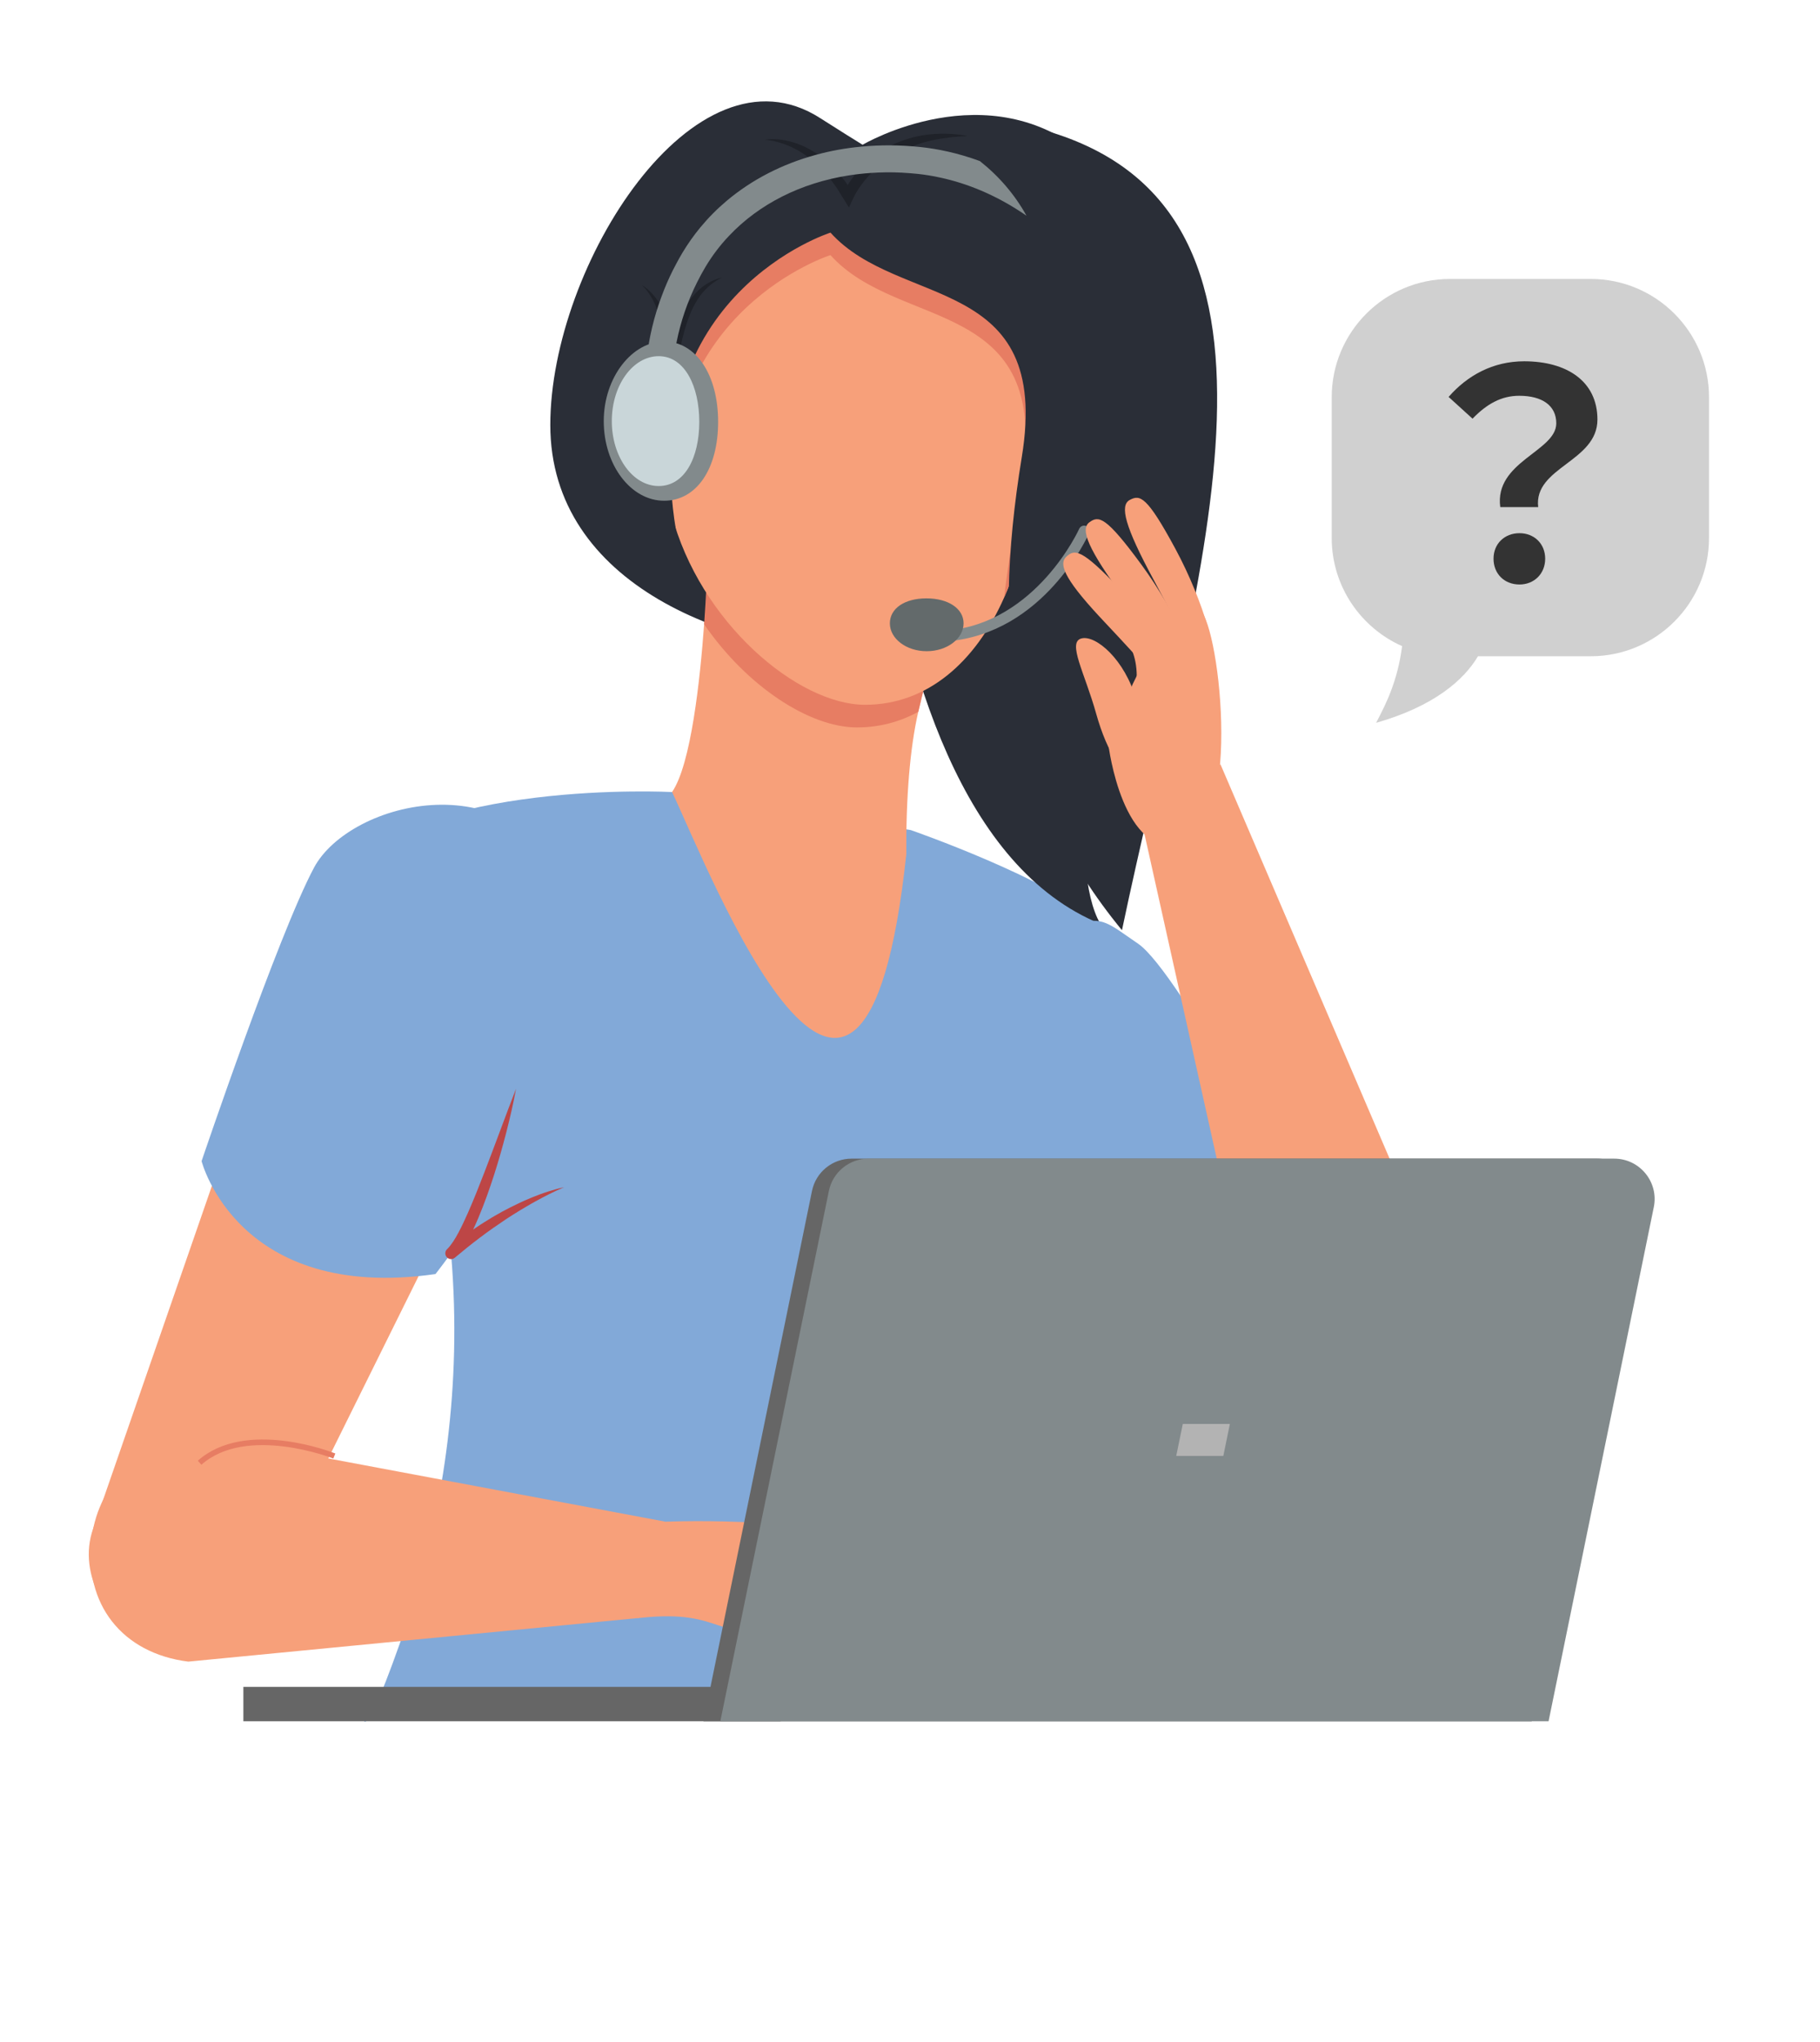 <svg width="82" height="92" viewBox="0 0 82 92" fill="none" xmlns="http://www.w3.org/2000/svg">
<path fill-rule="evenodd" clip-rule="evenodd" d="M71.667 12.568C74.612 12.568 77 14.955 77 17.901V24.234C77 27.18 74.612 29.568 71.667 29.568H66.59C65.962 30.631 64.615 31.822 62 32.568C62.017 32.534 62.035 32.499 62.054 32.464C62.429 31.74 62.967 30.703 63.172 29.112C61.303 28.282 60 26.41 60 24.234V17.901C60 14.955 62.388 12.568 65.333 12.568H71.667Z" fill="#D0D0D0"/>
<path d="M67.594 22.848C67.318 20.797 70.118 20.34 70.118 19.073C70.118 18.276 69.487 17.832 68.448 17.832C67.646 17.832 66.989 18.198 66.345 18.864L65.267 17.884C66.108 16.918 67.265 16.278 68.672 16.278C70.578 16.278 71.972 17.166 71.972 18.903C71.972 20.81 69.093 21.045 69.303 22.848H67.594ZM68.461 26.335C67.778 26.335 67.291 25.852 67.291 25.173C67.291 24.494 67.791 24.023 68.461 24.023C69.119 24.023 69.618 24.494 69.618 25.173C69.618 25.852 69.119 26.335 68.461 26.335Z" fill="#333333"/>
<path d="M63.455 63.515L49.837 42.879C49.638 42.473 49.386 42.087 49.079 41.729C47.051 39.375 43.415 39.182 40.955 41.295C38.496 43.409 38.145 47.031 40.172 49.385C40.237 49.46 40.303 49.532 40.371 49.604L57.471 69.073C58.803 70.618 63.742 71.208 65.356 69.819C66.637 68.719 64.845 66.235 64.298 64.798L64.301 64.796L64.294 64.785C64.151 64.413 63.947 64.059 63.674 63.742C63.604 63.661 63.53 63.587 63.456 63.514L63.455 63.515Z" fill="#F7A07A"/>
<path d="M48.122 59.261C48.063 59.657 47.991 60.07 47.906 60.496C47.906 60.496 47.906 60.5 47.903 60.511C47.903 60.515 47.9 60.52 47.9 60.526C47.74 61.331 47.538 62.186 47.307 63.073C45.109 71.445 45.321 73.388 45.23 73.592C44.52 69.973 33.319 76.949 33.319 76.949H16.369C16.369 76.949 16.061 79.567 18.02 74.03C18.071 73.883 18.12 73.738 18.171 73.592C20.887 65.643 22.546 53.313 15.151 39.52C18.916 35.088 30.28 35.686 30.28 35.686L41.034 37.399C41.034 37.399 47.444 39.624 49.576 41.624C51.705 43.625 49.369 50.964 48.123 59.261H48.122Z" fill="#82A9D8"/>
<path d="M41.724 30.66C41.724 30.66 41.572 31.2 41.372 32.071C40.998 33.707 40.816 35.933 40.834 38.486C38.854 56.99 31.948 39.194 30.28 35.685C31.137 34.441 31.544 30.601 31.724 28.128C31.815 26.845 31.845 25.928 31.845 25.928L41.724 30.659V30.66Z" fill="#F7A07A"/>
<path d="M49.109 19.147C49.109 26.336 46.29 29.471 39.576 29.471C32.862 29.471 24.794 26.335 24.794 19.147C24.794 11.959 31.305 1.693 36.952 5.321C43.344 9.429 49.109 11.959 49.109 19.147Z" fill="#2A2E37"/>
<path d="M38.863 6.523C38.863 6.523 44.539 3.163 49.046 7.075C53.554 10.987 46.634 36.54 49.575 41.624C37.245 36.597 38.863 6.523 38.863 6.523Z" fill="#2A2E37"/>
<path d="M41.725 30.66C41.725 30.66 41.574 31.2 41.373 32.071C40.541 32.526 39.617 32.775 38.609 32.775C36.474 32.775 33.651 30.93 31.725 28.128C31.816 26.845 31.846 25.928 31.846 25.928L41.725 30.659V30.66Z" fill="#E77D63"/>
<path d="M46.536 20.287C46.536 22.723 46.081 25.027 45.242 26.921C43.963 29.817 41.788 31.755 38.975 31.755C35.94 31.755 31.523 28.032 30.25 23.145V23.139C30.021 22.265 29.894 21.354 29.894 20.419C29.894 14.264 33.39 9.427 38.451 9.427C43.512 9.427 46.535 14.128 46.535 20.286L46.536 20.287Z" fill="#F7A07A"/>
<path d="M46.035 21.607C47.394 13.325 40.509 14.939 37.416 11.494C37.416 11.494 29.66 13.949 30.25 23.139C30.021 22.265 29.894 21.354 29.894 20.419C29.894 14.264 33.39 9.427 38.451 9.427C43.512 9.427 46.535 14.128 46.535 20.286C46.535 22.723 46.08 25.026 45.241 26.92C45.445 25.235 45.728 23.47 46.034 21.607H46.035Z" fill="#E77D63"/>
<path d="M47.404 5.973C45.454 5.364 42.876 6.907 40.49 8.545C38.505 7.953 36.266 7.431 34.488 6.805C30.276 5.321 31.274 10.042 27.899 12.711C24.523 15.381 26.817 17.789 30.454 23.879C28.689 13.244 37.418 10.481 37.418 10.481C40.51 13.924 47.394 12.311 46.037 20.592C44.642 29.107 45.544 35.824 50.55 41.911C53.817 26.351 59.655 9.799 47.404 5.974V5.973Z" fill="#2A2E37"/>
<path d="M34.448 6.3C34.844 6.232 35.259 6.282 35.652 6.389C36.048 6.496 36.422 6.678 36.77 6.901L37.023 7.08C37.065 7.109 37.105 7.143 37.144 7.177L37.261 7.279C37.423 7.409 37.559 7.563 37.703 7.712C37.777 7.785 37.837 7.868 37.901 7.948L38.092 8.19C38.209 8.357 38.319 8.531 38.431 8.703L37.987 8.732C38.02 8.653 38.05 8.595 38.085 8.529C38.118 8.465 38.154 8.404 38.191 8.343C38.264 8.222 38.344 8.105 38.427 7.992C38.596 7.766 38.783 7.556 38.987 7.363C39.397 6.979 39.873 6.666 40.384 6.445C40.897 6.224 41.441 6.092 41.987 6.046C42.532 5.999 43.078 6.026 43.607 6.13C43.069 6.153 42.54 6.206 42.028 6.317C41.515 6.425 41.023 6.6 40.568 6.833C40.112 7.066 39.696 7.367 39.333 7.723C39.152 7.9 38.985 8.091 38.834 8.294C38.758 8.396 38.687 8.5 38.62 8.606C38.588 8.659 38.556 8.713 38.526 8.767C38.497 8.819 38.466 8.88 38.446 8.922L38.249 9.35L38.002 8.952L37.699 8.463L37.531 8.232C37.474 8.155 37.423 8.073 37.359 8.004C37.235 7.859 37.117 7.708 36.979 7.577C36.91 7.511 36.848 7.437 36.774 7.378L36.558 7.191C36.484 7.13 36.405 7.079 36.328 7.019C36.253 6.959 36.171 6.91 36.09 6.86L35.967 6.784C35.925 6.761 35.882 6.741 35.839 6.718L35.712 6.651C35.669 6.628 35.624 6.612 35.58 6.592C35.226 6.439 34.847 6.325 34.449 6.299L34.448 6.3Z" fill="#1F2229"/>
<path d="M28.93 12.854C29.127 12.966 29.297 13.127 29.445 13.303C29.524 13.387 29.586 13.485 29.654 13.579C29.716 13.676 29.773 13.777 29.831 13.878C30.048 14.289 30.184 14.741 30.261 15.197C30.308 15.427 30.321 15.657 30.341 15.888C30.354 16.003 30.347 16.119 30.349 16.234V16.581C30.33 16.811 30.317 17.041 30.293 17.27L30.187 17.952L29.697 17.836C29.825 17.35 29.913 16.834 30.024 16.32C30.133 15.805 30.259 15.287 30.44 14.78C30.619 14.275 30.861 13.78 31.208 13.357C31.382 13.147 31.584 12.959 31.81 12.81C32.038 12.663 32.288 12.555 32.545 12.498C32.067 12.725 31.685 13.083 31.42 13.511C31.283 13.722 31.173 13.95 31.079 14.185C30.983 14.418 30.905 14.661 30.836 14.906C30.699 15.398 30.602 15.904 30.507 16.415C30.46 16.671 30.415 16.928 30.363 17.187C30.312 17.446 30.255 17.707 30.183 17.969L29.693 17.854L29.805 17.205L29.883 16.553L29.899 16.226C29.903 16.117 29.917 16.007 29.911 15.899L29.906 15.573C29.909 15.463 29.89 15.356 29.884 15.247C29.874 15.139 29.87 15.029 29.847 14.923C29.829 14.816 29.817 14.707 29.795 14.601L29.719 14.284L29.618 13.973C29.577 13.872 29.537 13.77 29.492 13.67C29.44 13.574 29.397 13.472 29.338 13.38C29.226 13.19 29.095 13.008 28.929 12.855L28.93 12.854Z" fill="#1F2229"/>
<path d="M12.03 71.286L24.004 47.111C24.272 46.699 24.497 46.249 24.671 45.765C25.81 42.57 24.248 39.094 21.182 38.004C18.115 36.913 14.706 38.619 13.567 41.814C13.531 41.916 13.497 42.019 13.466 42.122L4.199 68.865C3.451 70.964 4.914 73.402 6.929 74.119C8.525 74.687 10.258 74.099 11.283 72.786L11.286 72.788L11.292 72.776C11.556 72.435 11.775 72.048 11.929 71.616C11.968 71.506 12 71.397 12.029 71.287L12.03 71.286Z" fill="#F7A07A"/>
<path d="M27.971 18.805C27.981 18.907 27.994 19.01 28.01 19.111C28.268 20.765 29.25 22.326 30.263 22.225C31.34 22.117 31.994 19.856 31.817 18.096C31.788 17.804 31.737 17.544 31.668 17.313C31.613 17.127 31.546 16.96 31.468 16.813C31.063 16.042 30.376 15.773 29.622 15.849C28.585 15.953 27.848 16.969 27.955 18.619C27.958 18.68 27.964 18.744 27.97 18.806L27.971 18.805Z" fill="#F7A07A"/>
<path d="M30.157 18.144C30.157 18.144 29.508 16.783 28.934 17.461C28.36 18.14 29.449 20.766 30.28 20.925C31.111 21.084 30.157 18.144 30.157 18.144Z" fill="#E77D63"/>
<path d="M9.082 52.314C9.082 52.314 10.696 58.679 19.62 57.404C19.62 57.404 28.322 46.447 25.825 40.31C23.327 34.172 15.766 36.061 14.146 39.096C12.526 42.131 9.083 52.314 9.083 52.314H9.082Z" fill="#82A9D8"/>
<path d="M45.71 43.957C46.367 42.897 47.351 42.066 48.527 41.647C49.656 41.245 49.961 41.621 51.278 42.52C53.122 43.78 58.722 54.401 58.722 54.401C58.722 54.401 56.35 62.032 51.135 62.483C49.341 60.774 42.59 53.131 43.13 49.894C43.471 47.851 44.787 45.45 45.711 43.957H45.71Z" fill="#82A9D8"/>
<path d="M23.25 49.052C23.131 49.713 22.978 50.366 22.812 51.016C22.644 51.666 22.462 52.311 22.256 52.95C22.049 53.59 21.825 54.224 21.562 54.849C21.431 55.162 21.289 55.471 21.128 55.777L21.001 56.004C20.953 56.079 20.909 56.155 20.859 56.229C20.757 56.378 20.648 56.526 20.493 56.666L20.155 56.27C20.352 56.116 20.545 55.956 20.746 55.807L21.05 55.587L21.202 55.476L21.357 55.372L21.67 55.163C21.774 55.094 21.882 55.031 21.988 54.964C22.199 54.829 22.42 54.71 22.637 54.586C22.858 54.468 23.079 54.353 23.306 54.247C23.53 54.137 23.758 54.035 23.99 53.943C24.222 53.85 24.454 53.76 24.693 53.686C24.93 53.61 25.17 53.541 25.414 53.494C24.956 53.684 24.519 53.912 24.088 54.149C23.98 54.207 23.876 54.272 23.769 54.332C23.662 54.392 23.556 54.455 23.452 54.519C23.24 54.643 23.038 54.782 22.83 54.911C22.424 55.184 22.021 55.46 21.632 55.756C21.435 55.9 21.247 56.056 21.054 56.205L20.489 56.67C20.378 56.761 20.214 56.746 20.123 56.635C20.036 56.53 20.046 56.376 20.142 56.283L20.151 56.275C20.241 56.187 20.334 56.067 20.419 55.939C20.462 55.874 20.501 55.805 20.543 55.739L20.66 55.528C20.812 55.243 20.949 54.945 21.083 54.644C21.348 54.041 21.593 53.423 21.832 52.802C22.071 52.181 22.305 51.557 22.539 50.931C22.774 50.306 23.005 49.679 23.25 49.053V49.052Z" fill="#BD4646"/>
<path d="M47.05 57.423C47.165 57.561 47.275 57.703 47.383 57.844C47.491 57.986 47.596 58.131 47.701 58.274C47.909 58.563 48.109 58.857 48.305 59.153L47.909 59.279C47.839 58.775 47.795 58.273 47.77 57.768C47.747 57.262 47.743 56.756 47.766 56.249C47.79 55.742 47.839 55.234 47.938 54.732C47.986 54.48 48.048 54.231 48.132 53.987C48.214 53.744 48.318 53.504 48.466 53.296C48.327 53.784 48.303 54.278 48.281 54.772C48.262 55.266 48.263 55.761 48.267 56.257C48.272 56.753 48.283 57.25 48.295 57.747L48.334 59.24V59.265C48.337 59.381 48.246 59.477 48.13 59.48C48.047 59.482 47.973 59.436 47.938 59.366C47.776 59.049 47.619 58.731 47.47 58.408C47.397 58.245 47.323 58.083 47.252 57.919C47.182 57.755 47.112 57.591 47.05 57.422V57.423Z" fill="#BD4646"/>
<path d="M29.082 16.945L29.656 16.964H29.69L29.805 16.969L30.299 16.985C30.316 16.47 30.377 15.948 30.481 15.427C30.664 14.497 30.978 13.572 31.411 12.712C31.528 12.474 31.657 12.241 31.793 12.012C32.095 11.509 32.448 11.044 32.847 10.625C34.204 9.188 36.088 8.242 38.235 7.904C38.558 7.853 38.887 7.817 39.222 7.794C39.685 7.76 40.154 7.755 40.631 7.779C40.755 7.787 40.877 7.794 41.001 7.804C41.118 7.813 41.232 7.823 41.349 7.835C41.665 7.87 42.018 7.923 42.402 8.01C43.5 8.251 44.841 8.745 46.248 9.719C45.715 8.757 44.999 7.932 44.152 7.261L44.149 7.258C43.13 6.881 42.209 6.704 41.477 6.626C40.562 6.529 39.667 6.524 38.803 6.607C38.092 6.673 37.404 6.798 36.742 6.981C35.236 7.394 33.876 8.094 32.746 9.044C32.532 9.224 32.328 9.411 32.133 9.608C31.929 9.812 31.736 10.026 31.552 10.248C31.258 10.605 30.99 10.984 30.749 11.385C30.649 11.553 30.554 11.72 30.464 11.893C30.412 11.986 30.364 12.08 30.317 12.175C30.125 12.557 29.955 12.951 29.809 13.35C29.466 14.264 29.239 15.22 29.137 16.166C29.11 16.425 29.09 16.686 29.081 16.944L29.082 16.945Z" fill="#828A8C"/>
<path d="M29.921 22.561C31.377 22.561 32.355 21.133 32.355 19.008C32.355 16.883 31.355 15.386 29.921 15.386C28.487 15.386 27.202 16.996 27.202 18.974C27.202 20.951 28.422 22.561 29.921 22.561Z" fill="#828A8C"/>
<path d="M27.565 18.974C27.565 20.589 28.511 21.899 29.678 21.899C30.844 21.899 31.506 20.624 31.506 19.008C31.506 17.392 30.844 16.048 29.678 16.048C28.511 16.048 27.565 17.358 27.565 18.974Z" fill="#C9D6D9"/>
<path d="M42.679 28.894C42.554 28.894 42.448 28.798 42.436 28.672C42.425 28.538 42.524 28.421 42.658 28.409C46.693 28.065 48.605 23.868 48.624 23.825C48.679 23.703 48.822 23.648 48.945 23.702C49.068 23.757 49.123 23.9 49.069 24.023C48.987 24.206 47.019 28.525 42.7 28.893C42.693 28.893 42.686 28.893 42.68 28.893L42.679 28.894Z" fill="#828A8C"/>
<path d="M40.093 28.088C40.092 27.415 40.752 26.962 41.735 26.96C42.723 26.958 43.413 27.42 43.414 28.082C43.415 28.774 42.672 29.339 41.756 29.341C40.84 29.343 40.094 28.781 40.093 28.087V28.088Z" fill="#636A6B"/>
<path d="M41.755 29.062C41.007 29.063 40.399 28.627 40.398 28.088C40.398 27.549 40.987 27.243 41.735 27.241C42.484 27.24 43.106 27.545 43.107 28.084C43.108 28.622 42.502 29.061 41.754 29.062H41.755Z" fill="#636A6B"/>
<path d="M64.423 70.258C67.092 69.316 68.492 66.392 67.549 63.725L54.989 34.439L51.466 37.136L58.364 68.13C59.605 70.131 62.11 71.073 64.423 70.258Z" fill="#F7A07A"/>
<path d="M49.942 33.569C49.942 33.569 50.576 38.789 53.317 38.026C56.058 37.263 54.896 27.684 53.977 27.411C53.057 27.137 50.99 30.467 50.719 31.672C50.449 32.876 49.943 33.569 49.943 33.569H49.942Z" fill="#F7A07A"/>
<path d="M51.196 31.538C51.706 33.363 51.958 34.787 51.318 34.965C50.679 35.142 49.893 33.967 49.384 32.142C48.874 30.317 48.079 28.945 48.718 28.767C49.358 28.589 50.686 29.713 51.195 31.538H51.196Z" fill="#F7A07A"/>
<path d="M53.105 31.026C52.723 31.388 51.536 29.894 49.811 28.075C48.087 26.256 47.652 25.454 48.034 25.092C48.416 24.73 48.722 24.711 50.447 26.529C52.171 28.348 53.487 30.665 53.105 31.027V31.026Z" fill="#F7A07A"/>
<path d="M53.736 30.56C53.311 30.871 52.231 29.118 50.63 26.935C49.028 24.752 48.656 23.845 49.08 23.534C49.505 23.223 49.821 23.254 51.423 25.436C53.024 27.619 54.162 30.249 53.737 30.56H53.736Z" fill="#F7A07A"/>
<path d="M54.548 30.124C54.084 30.373 53.256 28.488 51.969 26.107C50.683 23.725 50.438 22.775 50.901 22.525C51.365 22.276 51.674 22.349 52.959 24.731C54.245 27.113 55.011 29.874 54.547 30.124H54.548Z" fill="#F7A07A"/>
<path d="M50.279 28.367C50.279 28.367 51.581 29.123 51.116 31.416C52.695 32.502 54.319 29.975 54.319 29.975L50.279 28.367Z" fill="#F7A07A"/>
<path d="M4.128 69.299C3.754 72.272 5.507 74.493 8.483 74.866L28.798 72.898L29.984 68.561L10.489 64.904C8.189 64.389 5.753 65.411 4.68 67.507C4.4 68.053 4.209 68.656 4.128 69.3V69.299Z" fill="#F7A07A"/>
<path d="M35.647 73.311C32.087 74.075 32.748 72.48 28.867 72.893C27.1 73.081 29.983 68.561 29.983 68.561C29.983 68.561 38.311 68.233 38.742 69.991C39.408 72.705 35.646 73.311 35.646 73.311H35.647Z" fill="#F7A07A"/>
<path d="M35.654 70.135C35.803 69.501 36.548 68.736 38.504 69.192C40.459 69.646 44.799 72.169 44.651 72.804C44.503 73.439 41.622 71.286 39.666 70.832C37.711 70.377 35.506 70.771 35.654 70.135Z" fill="#F7A07A"/>
<path d="M35.05 73.197C35.199 72.562 36.977 71.372 38.933 71.826C40.889 72.281 42.448 73.884 42.3 74.52C42.152 75.155 40.414 73.587 38.458 73.132C36.502 72.678 34.902 73.832 35.05 73.198V73.197Z" fill="#F7A07A"/>
<path d="M33.65 72.773C33.919 72.179 35.897 71.361 37.726 72.189C39.555 73.018 41.305 74.476 41.035 75.07C40.766 75.664 39.387 74.146 37.558 73.317C35.729 72.489 33.381 73.367 33.65 72.773Z" fill="#F7A07A"/>
<path d="M33.106 69.947C33.339 68.947 32.699 68.551 36.38 68.65C39.017 68.721 44.284 73.159 43.661 73.978C43.316 74.43 41.291 72.392 38.721 71.795C36.15 71.197 32.873 70.949 33.107 69.947H33.106Z" fill="#F7A07A"/>
<path d="M9.074 65.995L8.913 65.813C11.058 63.912 14.944 65.423 15.108 65.488L15.018 65.714C14.979 65.698 11.107 64.194 9.074 65.995Z" fill="#E77D63"/>
<path d="M10.965 77.552H35.173V76.004H10.965V77.552Z" fill="#666666"/>
<path d="M31.694 77.552H69.01L73.751 54.388C73.982 53.259 73.118 52.203 71.965 52.203H38.37C37.504 52.203 36.757 52.812 36.584 53.66L31.694 77.552V77.552Z" fill="#666666"/>
<path d="M32.455 77.552H69.771L74.512 54.388C74.743 53.259 73.879 52.203 72.726 52.203H39.131C38.265 52.203 37.518 52.812 37.345 53.66L32.455 77.552V77.552Z" fill="#828A8C"/>
<path d="M52.995 65.598H55.117L55.412 64.156H53.291L52.995 65.598Z" fill="#B3B3B3"/>
</svg>
